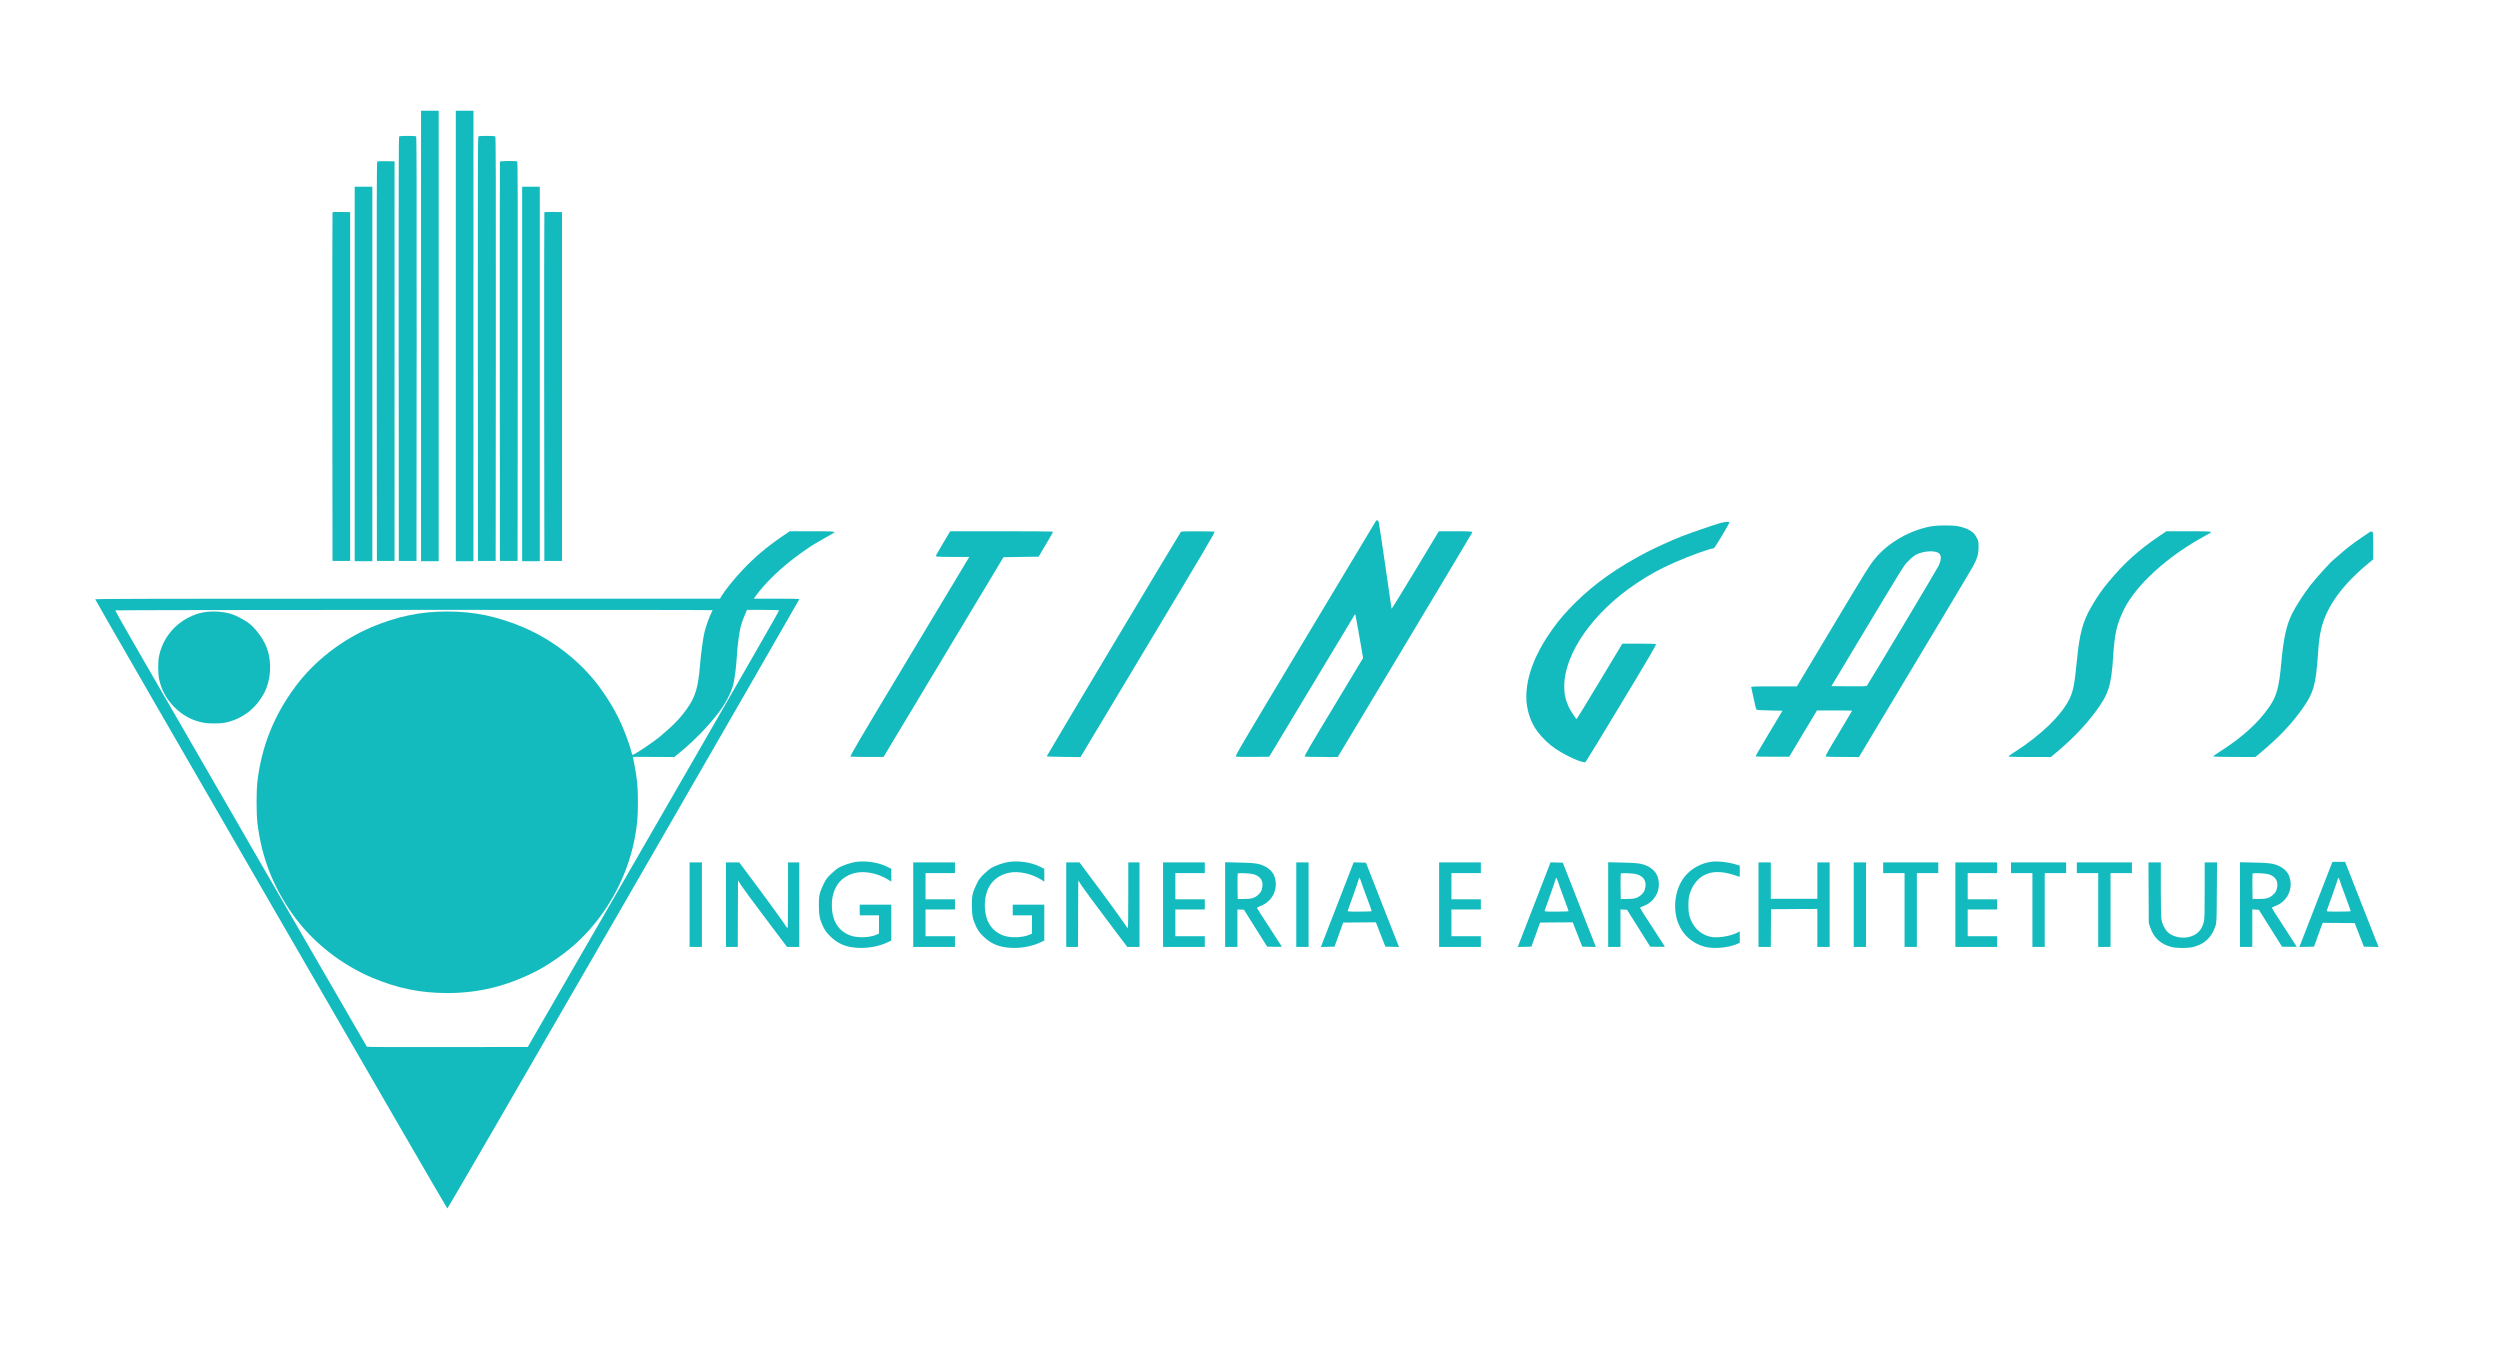 <?xml version="1.0" encoding="UTF-8"?>
<svg xmlns="http://www.w3.org/2000/svg" xmlns:xlink="http://www.w3.org/1999/xlink" version="1.1" id="Livello_1" x="0px" y="0px" viewBox="0 0 4673 2538" style="enable-background:new 0 0 4673 2538;" xml:space="preserve">
<style type="text/css">
	.st0{fill:#13BBBF;}
</style>
<g transform="translate(0,2538) scale(0.1,-0.1)">
	<path class="st0" d="M7870,19100v-4210h165h165v4210v4210h-165h-165V19100z"></path>
	<path class="st0" d="M8520,19100v-4210h165h165v4210v4210h-165h-165V19100z"></path>
	<path class="st0" d="M7462,22832c-10-7-12-808-10-3973l3-3964h165h165l3,3964c2,3165,0,3966-10,3973c-7,4-78,8-158,8   S7469,22836,7462,22832z"></path>
	<path class="st0" d="M8942,22832c-10-7-12-808-10-3973l3-3964h165h165l3,3964c2,3165,0,3966-10,3973c-7,4-78,8-158,8   S8949,22836,8942,22832z"></path>
	<path class="st0" d="M7052,22362c-10-7-12-761-10-3738l3-3729h165h165v3735v3735l-155,2C7135,22369,7059,22366,7052,22362z"></path>
	<path class="st0" d="M9345,22358c-3-7-4-1689-3-3738l3-3725h165h165l3,3729c2,2977,0,3731-10,3738   C9646,22376,9350,22372,9345,22358z"></path>
	<path class="st0" d="M6630,18390v-3500h165h165v3500v3500h-165h-165V18390z"></path>
	<path class="st0" d="M9760,18390v-3500h165h165v3500v3500h-165h-165V18390z"></path>
	<path class="st0" d="M6215,21408c-3-7-4-1475-3-3263l3-3250h165h165v3260v3260l-163,3C6258,21420,6218,21418,6215,21408z"></path>
	<path class="st0" d="M10175,21408c-3-7-4-1475-3-3263l3-3250h165h165v3260v3260l-163,3C10218,21420,10178,21418,10175,21408z"></path>
	<path class="st0" d="M25716,15638c-8-13-604-1006-1325-2208c-1209-2015-1309-2185-1290-2192c12-5,157-7,322-6l301,3l801,1332   c440,732,802,1334,805,1336c3,3,38-181,77-408l72-414l-553-918c-451-747-551-919-537-925c9-4,151-7,316-7l300-1l1255,2091   c690,1150,1256,2097,1258,2104c5,22-36,25-333,25h-290l-440-730c-242-402-442-725-444-719s-56,379-120,828s-121,816-126,816   c-6,0-15,4-22,8C25736,15658,25725,15652,25716,15638z"></path>
	<path class="st0" d="M32165,15606c-105-28-597-197-741-255c-187-74-469-203-639-290c-541-281-968-581-1326-933   c-185-182-318-336-444-513c-323-455-484-876-485-1261c0-236,78-476,213-654c90-119,220-241,337-319c213-141,513-273,556-246   c8,6,312,503,674,1105c555,921,657,1096,642,1102c-9,3-154,7-322,7h-305l-424-704c-233-388-426-705-430-705c-14,1-121,162-149,226   c-62,141-84,244-83,388c2,615,544,1386,1351,1923c256,170,428,264,715,391c283,125,662,262,725,262c12,0,61,74,160,240   c78,133,140,243,137,246C32312,15631,32244,15627,32165,15606z"></path>
	<path class="st0" d="M36150,15549c-404-52-858-305-1107-617c-111-138-137-181-813-1309l-643-1073h-429c-404,0-429-1-424-17   c2-10,23-106,46-213s46-199,52-205c5-6,108-12,248-15l238-5l-254-424c-140-233-252-426-249-430c4-3,147-6,318-6h311l259,433   l260,432h328c181,0,329-2,329-4c0-3-114-195-254-428c-210-349-251-424-238-430c10-4,153-7,319-7l301-1l475,793   c261,435,730,1219,1043,1740c313,522,590,988,616,1035c76,140,101,228,101,352c1,92-2,112-25,161c-14,30-40,72-57,92   c-60,68-190,125-338,146C36480,15562,36245,15561,36150,15549z M36216,15054c75-31,82-120,20-251c-35-72-1315-2212-1340-2241   c-9-9-85-12-338-10l-325,3l468,780c906,1508,877,1461,957,1546c40,43,96,93,125,112C35897,15069,36110,15098,36216,15054z"></path>
	<path class="st0" d="M14614,15349c-283-193-525-398-738-627c-162-173-333-386-390-484l-28-48H7619c-4665,0-5839-3-5839-12   c1-23,6567-11383,6581-11386c9-1,1184,2024,3297,5686c1805,3129,3282,5694,3282,5700c0,9-107,12-425,12h-425l30,43   c186,257,489,547,830,793c180,130,261,182,473,300c97,54,177,102,177,105c0,16-68,19-441,19h-396L14614,15349z M13320,13975   c0-3-13-32-29-63c-35-70-94-235-121-341c-27-107-66-391-85-621c-35-425-87-599-248-822c-130-182-248-303-495-511   c-149-124-511-365-522-346c-5,7-17,45-26,84c-20,82-94,288-154,430c-106,252-254,508-437,756c-349,473-866,878-1423,1114   c-478,203-919,295-1420,295s-942-92-1420-295c-557-236-1074-641-1423-1114c-396-537-624-1104-704-1756c-23-193-23-607,0-800   c78-635,296-1193,672-1716c362-502,891-920,1481-1168c466-195,896-283,1394-283c583,0,1097,125,1642,398c217,109,514,310,713,484   c585,511,1004,1244,1149,2010c47,246,60,394,60,675c0,288-15,444-65,698c-16,81-29,148-29,150c0,1,174,1,387-1l388-2l135,112   c261,218,515,483,701,730c121,161,226,362,264,508c28,106,60,368,70,565c8,156,47,443,74,540c11,39,34,104,51,145   c18,41,39,92,47,113l16,37h298c164,0,300-4,303-9s-673-1185-1502-2622c-829-1438-1539-2668-1577-2735c-39-67-419-725-845-1462   l-775-1342l-1500-2c-991-2-1503,0-1508,7c-4,6-351,604-770,1330c-420,726-789,1365-821,1420c-64,109-2040,3532-2321,4020   c-95,165-312,542-484,839c-171,296-308,542-305,547C2161,13980,13320,13984,13320,13975z"></path>
	<path class="st0" d="M3805,13934c-96-17-174-44-275-94c-297-150-501-421-561-745c-18-94-15-311,4-406c40-194,137-376,277-518   c165-167,341-261,565-302c87-16,289-16,375,0c329,61,601,267,756,574c115,226,136,543,52,797c-59,181-225,408-369,508   c-80,54-223,129-289,150C4181,13950,3973,13964,3805,13934z"></path>
	<path class="st0" d="M17630,15230c-72-121-133-227-136-234c-9-23,30-26,332-26h292l-1119-1862c-940-1565-1116-1864-1101-1870   c9-3,152-7,317-7h300l1121,1867l1121,1867l328,5l329,5l133,224c73,124,133,228,133,232s-10,9-22,13c-13,3-445,6-960,6h-937   L17630,15230z"></path>
	<path class="st0" d="M22073,15438c-37-48-2513-4191-2508-4196c4-4,147-8,319-10l313-3l1261,2103c1060,1767,1259,2104,1244,2110   c-9,3-153,7-318,7C22154,15450,22080,15447,22073,15438z"></path>
	<path class="st0" d="M40346,15350c-373-253-642-497-932-845c-126-152-208-269-323-467c-157-269-220-500-267-978   c-44-462-68-587-138-737c-145-306-534-684-1038-1006c-98-63-114-76-95-81c12-3,193-6,402-6h380l84,70c302,252,541,497,736,757   c260,346,309,499,345,1063c26,413,66,587,194,854c225,468,824,1013,1534,1396c56,30,102,58,102,61c0,16-69,19-441,19h-395   L40346,15350z"></path>
	<path class="st0" d="M44162,15345c-175-119-289-206-416-318c-49-43-106-92-127-109c-66-53-324-339-437-483   c-117-151-270-388-338-525c-103-206-161-465-199-885c-43-488-87-653-224-852c-208-304-506-574-930-844c-102-64-128-85-114-90   c10-4,189-8,399-8l381-1l104,87c345,288,587,544,794,843c190,275,232,423,270,960c19,266,30,360,61,495c95,421,398,840,907,1254   l67,55v259c0,226-2,258-15,253c-8-3-15-1-15,4c0,6-3,10-7,10C44318,15450,44246,15403,44162,15345z"></path>
	<path class="st0" d="M15995,9269c-88-12-246-66-322-110c-32-19-97-73-145-120c-75-75-93-100-136-190c-74-153-87-213-86-399   c1-181,18-263,85-400c34-68,59-102,128-171c140-139,293-204,511-216c192-11,399,27,558,102l72,34v336v335h-295h-295v-100v-100h180   h180v-171v-170l-45-20c-129-57-357-65-489-16c-229,85-346,277-347,567c0,326,163,545,451,606c178,38,425-16,606-131l54-35v120v120   l-70,35C16422,9260,16199,9295,15995,9269z"></path>
	<path class="st0" d="M18855,9269c-88-12-246-66-322-110c-32-19-97-73-145-120c-75-75-93-100-136-190c-74-153-87-213-86-399   c1-181,18-263,85-400c34-68,59-102,128-171c140-139,293-204,511-216c192-11,399,27,558,102l72,34v336v335h-295h-295v-100v-100h180   h180v-171v-170l-45-20c-129-57-357-65-489-16c-229,85-346,277-347,567c0,326,163,545,451,606c178,38,425-16,606-131l54-35v120v120   l-70,35C19282,9260,19059,9295,18855,9269z"></path>
	<path class="st0" d="M31975,9270c-190-30-364-128-480-270c-185-225-237-590-125-878c83-215,263-376,489-437c167-46,450-22,609,50   l52,24v106v105l-49-25c-135-68-377-104-502-75c-196,45-339,192-394,405c-20,79-21,272-1,359c41,174,148,321,286,391   c148,75,333,73,565-5c49-17,90-30,92-30s3,47,3,105v104l-64,20C32298,9268,32098,9289,31975,9270z"></path>
	<path class="st0" d="M43585,9238c-9-24-511-1316-596-1536l-9-23l137,3l137,3l80,223l81,222l300-2l300-3l85-220l86-220l137-3l138-3   l-14,33c-7,18-148,376-313,796l-299,762h-118h-118L43585,9238z M43734,8923c7-27,57-164,110-306s96-263,96-268s-95-9-226-9   c-211,0-226,1-222,18c3,9,51,144,107,299c55,156,101,290,101,298C43700,8987,43720,8968,43734,8923z"></path>
	<path class="st0" d="M12890,8470v-790h115h115v790v790h-115h-115V8470z"></path>
	<path class="st0" d="M13570,8470v-790h110h110l2,621l3,622l62-96c34-53,240-332,458-621l396-526h114h115v790v790h-105h-105v-616   c0-458-3-615-11-612c-7,2-39,48-73,101s-234,328-444,612l-384,515h-124h-124V8470z"></path>
	<path class="st0" d="M17070,8470v-790h390h390v100v100h-275h-275v250v250h275h275v95v95h-275h-275v245v245h275h275v100v100h-390   h-390V8470z"></path>
	<path class="st0" d="M19930,8470v-790h110h110l2,621l3,622l62-96c34-53,240-332,458-621l396-526h114h115v790v790h-105h-105v-616   c0-458-3-615-11-612c-7,2-39,48-73,101s-234,328-444,612l-384,515h-124h-124V8470z"></path>
	<path class="st0" d="M21740,8470v-790h390h390v100v100h-275h-275v250v250h275h275v95v95h-275h-275v245v245h275h275v100v100h-390   h-390V8470z"></path>
	<path class="st0" d="M22900,8471v-791h115h115v350v351l61-3l61-3l217-345l217-345l137-3c75-1,137,0,137,3s-104,164-231,358   c-128,194-232,358-233,365s23,22,53,32c239,85,357,333,270,566c-27,71-96,142-179,182c-108,52-185,63-477,69l-263,6V8471z    M23445,9035c132-44,181-144,140-282c-11-37-28-62-63-95c-68-64-128-82-272-82l-115-1l-3,230c-1,126,0,236,3,244   C23143,9069,23375,9058,23445,9035z"></path>
	<path class="st0" d="M24230,8470v-790h115h115v790v790h-115h-115V8470z"></path>
	<path class="st0" d="M25292,9233c-5-15-132-343-282-728c-149-385-282-728-296-763l-23-63l127,3l127,3l81,225l81,225l306,3l305,2   l57-147c32-82,72-184,89-228l32-80l127-3l127-3l-15,38c-8,21-147,376-309,788l-294,750l-115,3l-115,3L25292,9233z M25434,8923   c7-27,57-164,110-306s96-263,96-268s-95-9-226-9c-211,0-226,1-222,18c3,9,51,144,107,299c55,156,101,290,101,298   C25400,8987,25420,8968,25434,8923z"></path>
	<path class="st0" d="M26900,8470v-790h390h390v100v100h-275h-275v250v250h275h275v95v95h-275h-275v245v245h275h275v100v100h-390   h-390V8470z"></path>
	<path class="st0" d="M28972,9233c-5-15-132-343-282-728c-149-385-282-728-296-763l-23-63l127,3l127,3l81,225l81,225l306,3l305,2   l57-147c32-82,72-184,89-228l32-80l127-3l127-3l-15,38c-8,21-147,376-309,788l-294,750l-115,3l-115,3L28972,9233z M29114,8923   c7-27,57-164,110-306s96-263,96-268s-95-9-226-9c-211,0-226,1-222,18c3,9,51,144,107,299c55,156,101,290,101,298   C29080,8987,29100,8968,29114,8923z"></path>
	<path class="st0" d="M30060,8471v-791h115h115v350v351l61-3l61-3l217-345l217-345l137-3c75-1,137,0,137,3s-104,164-231,358   c-128,194-232,358-233,365s23,22,53,32c239,85,357,333,270,566c-27,71-96,142-179,182c-108,52-185,63-477,69l-263,6V8471z    M30605,9035c132-44,181-144,140-282c-11-37-28-62-63-95c-68-64-128-82-272-82l-115-1l-3,230c-1,126,0,236,3,244   C30303,9069,30535,9058,30605,9035z"></path>
	<path class="st0" d="M32870,8470v-790h115h115l2,353l3,352l433,3l432,2v-355v-355h115h115v790v790h-115h-115v-340v-340h-435h-435   v340v340h-115h-115V8470z"></path>
	<path class="st0" d="M34650,8470v-790h115h115v790v790h-115h-115V8470z"></path>
	<path class="st0" d="M35200,9160v-100h200h200v-690v-690h115h115v690v690h200h200v100v100h-515h-515V9160z"></path>
	<path class="st0" d="M36550,8470v-790h390h390v100v100h-275h-275v250v250h275h275v95v95h-275h-275v245v245h275h275v100v100h-390   h-390V8470z"></path>
	<path class="st0" d="M37590,9160v-100h200h200v-690v-690h115h115v690v690h200h200v100v100h-515h-515V9160z"></path>
	<path class="st0" d="M38820,9160v-100h200h200v-690v-690h115h115v690v690h200h200v100v100h-515h-515V9160z"></path>
	<path class="st0" d="M40162,8693l3-568l28-82c65-193,195-313,395-364c96-24,291-26,395-3c220,49,367,188,433,410   c16,53,18,118,21,617l4,557h-116h-115v-517c0-407-3-532-14-584c-37-171-142-272-313-300c-140-23-299,24-378,112   c-49,54-92,148-104,229c-7,38-11,268-11,563v497h-115h-116L40162,8693z"></path>
	<path class="st0" d="M41870,8471v-791h115h115v350v351l61-3l61-3l217-345l217-345l137-3c75-1,137,0,137,3s-104,164-231,358   c-128,194-232,358-233,365s23,22,53,32c239,85,357,333,270,566c-27,71-96,142-179,182c-108,52-185,63-477,69l-263,6V8471z    M42415,9035c132-44,181-144,140-282c-11-37-28-62-63-95c-68-64-128-82-272-82l-115-1l-3,230c-1,126,0,236,3,244   C42113,9069,42345,9058,42415,9035z"></path>
</g>
</svg>
